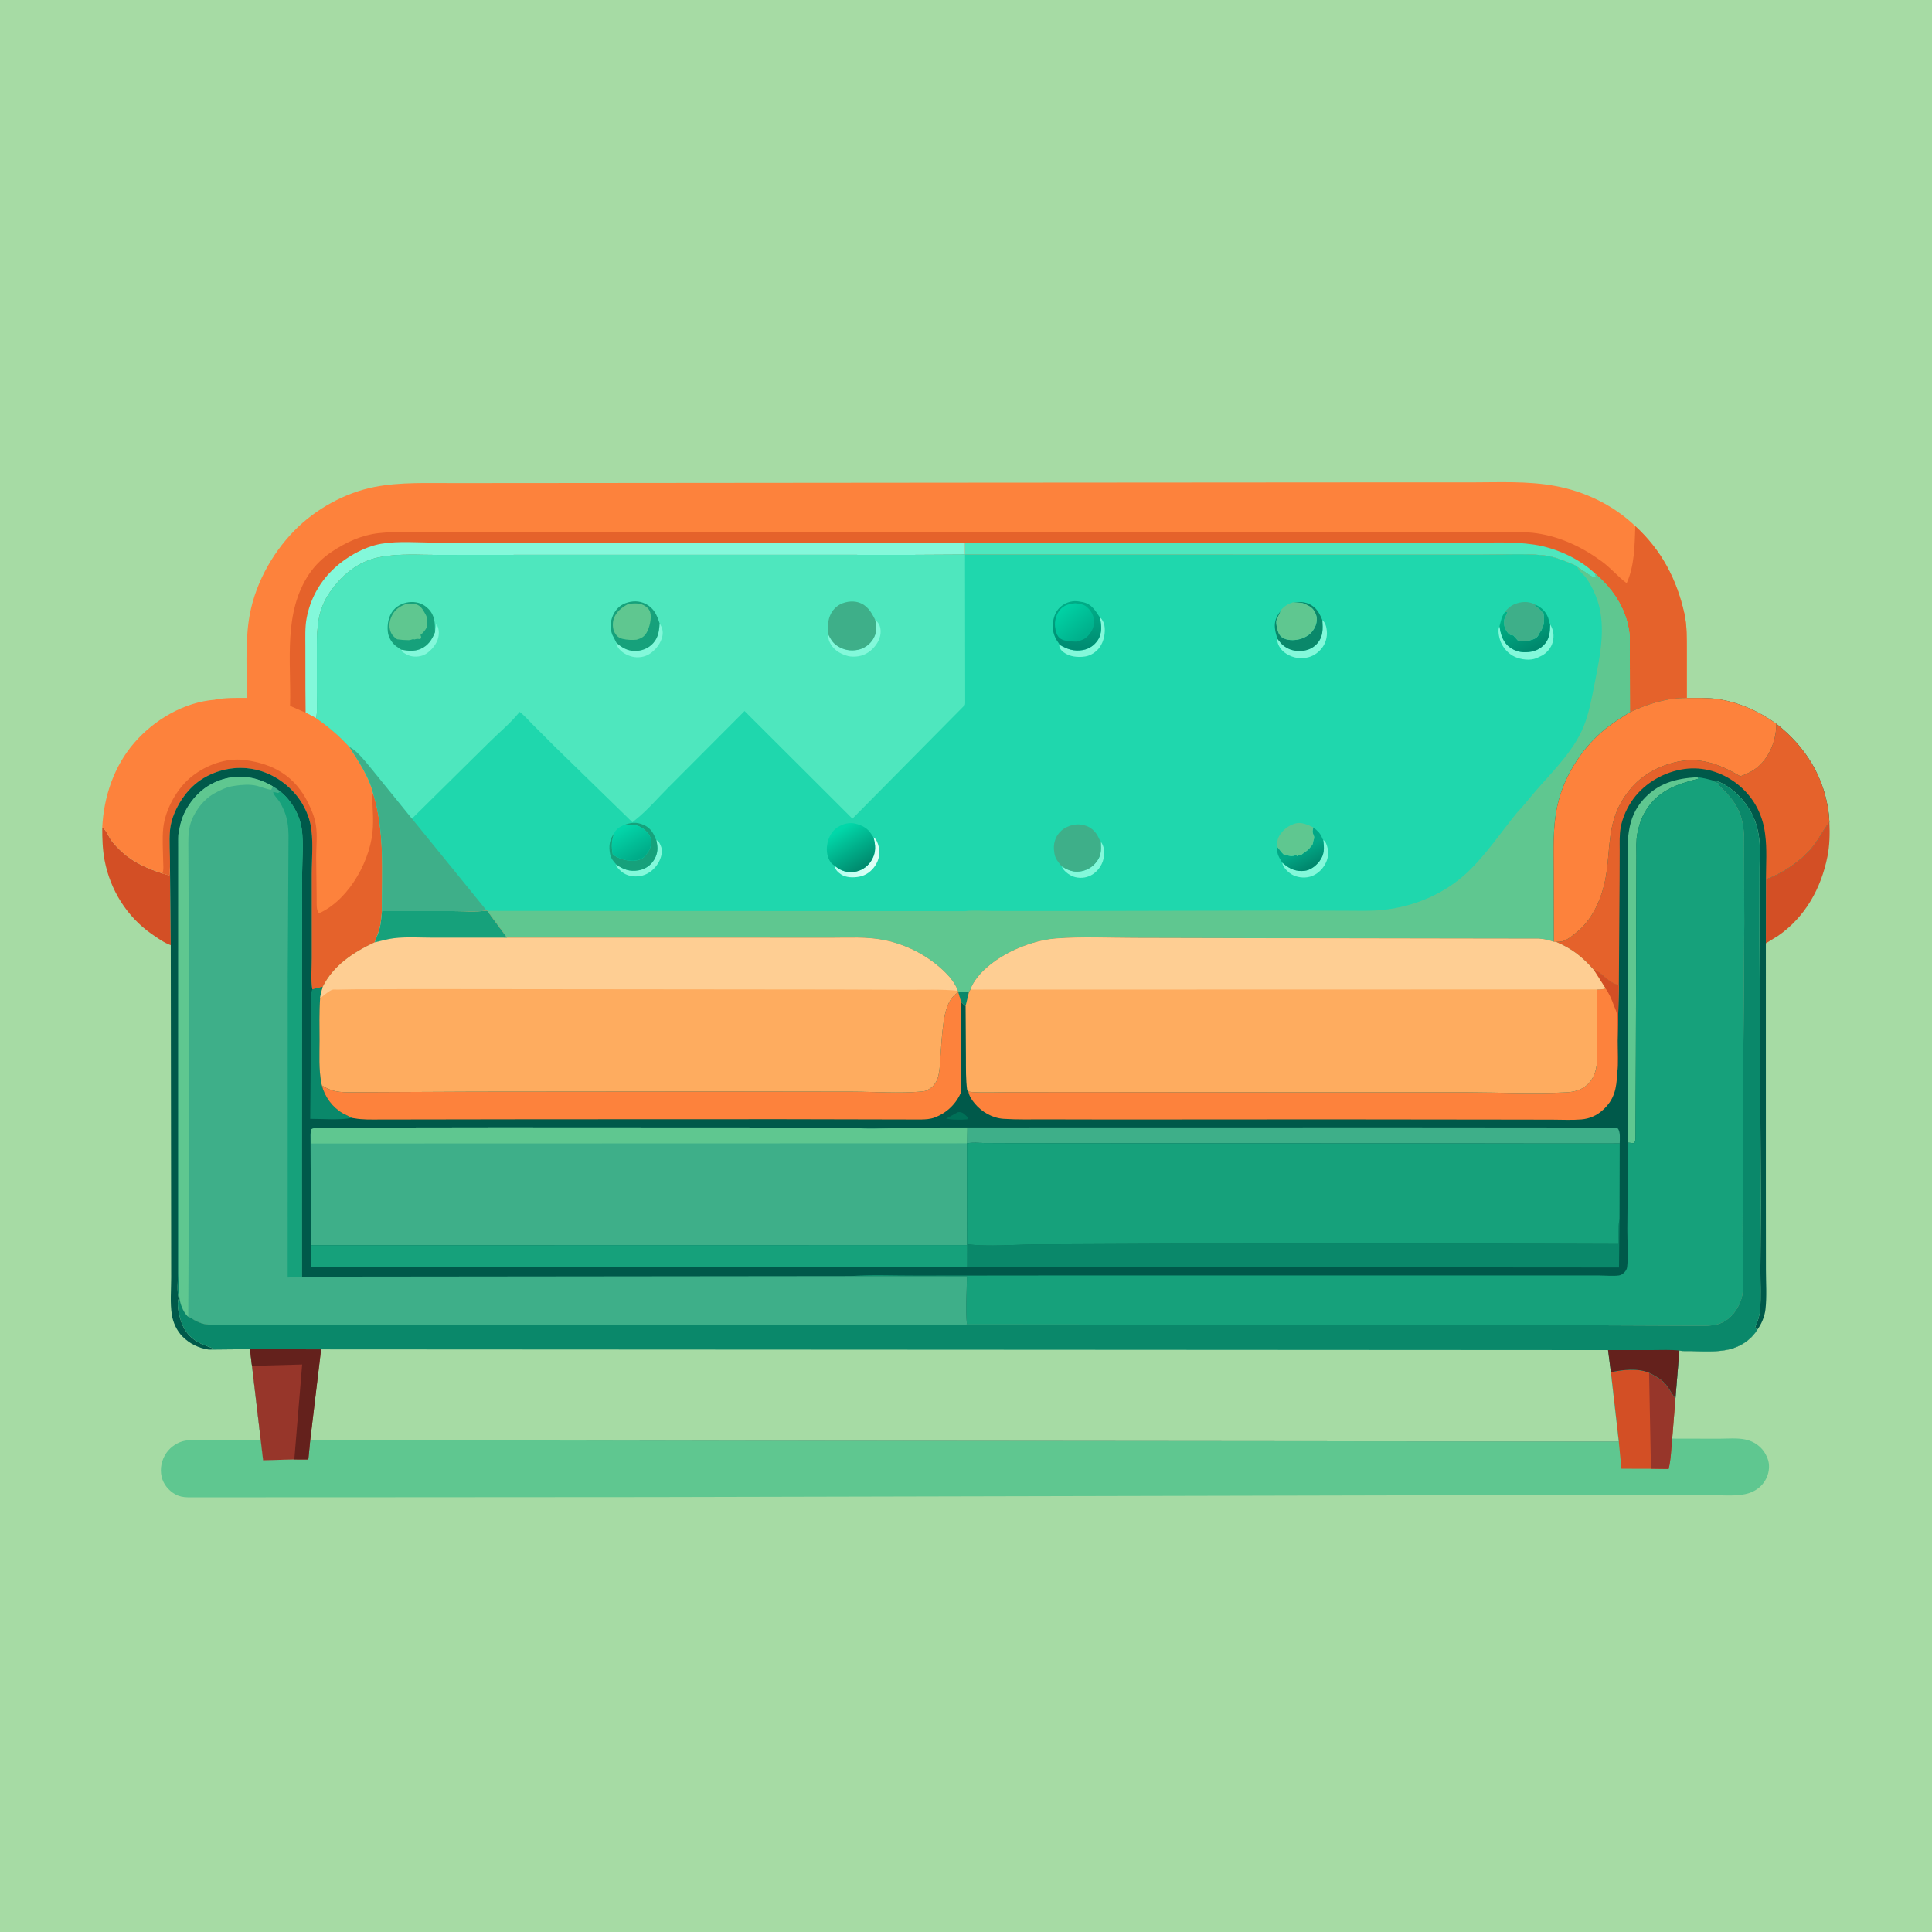 <svg version="1.1" xmlns="http://www.w3.org/2000/svg" style="display: block;" viewBox="0 0 2048 2048" width="1024" height="1024">
<defs>
	<linearGradient id="Gradient1" gradientUnits="userSpaceOnUse" x1="897.944" y1="908.882" x2="926.362" y2="917.599">
		<stop class="stop0" offset="0" stop-opacity="1" stop-color="rgb(184,254,239)"/>
		<stop class="stop1" offset="1" stop-opacity="1" stop-color="rgb(223,255,246)"/>
	</linearGradient>
	<linearGradient id="Gradient2" gradientUnits="userSpaceOnUse" x1="1626.56" y1="687.269" x2="1607.54" y2="650.057">
		<stop class="stop0" offset="0" stop-opacity="1" stop-color="rgb(0,136,109)"/>
		<stop class="stop1" offset="1" stop-opacity="1" stop-color="rgb(0,176,133)"/>
	</linearGradient>
	<linearGradient id="Gradient3" gradientUnits="userSpaceOnUse" x1="1390.26" y1="917.859" x2="1381.02" y2="899.592">
		<stop class="stop0" offset="0" stop-opacity="1" stop-color="rgb(0,135,109)"/>
		<stop class="stop1" offset="1" stop-opacity="1" stop-color="rgb(2,168,134)"/>
	</linearGradient>
	<linearGradient id="Gradient4" gradientUnits="userSpaceOnUse" x1="677.145" y1="908.914" x2="659.115" y2="878.525">
		<stop class="stop0" offset="0" stop-opacity="1" stop-color="rgb(0,171,136)"/>
		<stop class="stop1" offset="1" stop-opacity="1" stop-color="rgb(3,213,169)"/>
	</linearGradient>
	<linearGradient id="Gradient5" gradientUnits="userSpaceOnUse" x1="914.108" y1="918.305" x2="890.06" y2="879.963">
		<stop class="stop0" offset="0" stop-opacity="1" stop-color="rgb(0,140,111)"/>
		<stop class="stop1" offset="1" stop-opacity="1" stop-color="rgb(1,215,169)"/>
	</linearGradient>
	<linearGradient id="Gradient6" gradientUnits="userSpaceOnUse" x1="1142.89" y1="687.315" x2="1144.89" y2="643.492">
		<stop class="stop0" offset="0" stop-opacity="1" stop-color="rgb(0,139,113)"/>
		<stop class="stop1" offset="1" stop-opacity="1" stop-color="rgb(0,171,134)"/>
	</linearGradient>
	<linearGradient id="Gradient7" gradientUnits="userSpaceOnUse" x1="1149.75" y1="672.975" x2="1125.88" y2="645.737">
		<stop class="stop0" offset="0" stop-opacity="1" stop-color="rgb(0,176,140)"/>
		<stop class="stop1" offset="1" stop-opacity="1" stop-color="rgb(0,209,164)"/>
	</linearGradient>
</defs>
<path transform="translate(0,0)" fill="rgb(166,219,164)" d="M -0 -0 L 2048 0 L 2048 2048 L -0 2048 L -0 -0 z"/>
<path transform="translate(0,0)" fill="rgb(211,79,37)" d="M 1871.98 932.166 C 1890.86 925.308 1911.84 911.014 1923.85 894.578 C 1929.08 887.425 1933.15 879.206 1938.67 872.369 L 1939.24 871.68 C 1939.79 883.708 1939.56 896.186 1937.18 908 C 1930.38 941.778 1913.68 972.058 1884.82 992.043 L 1871.89 999.94 L 1871.98 932.166 z"/>
<path transform="translate(0,0)" fill="rgb(211,79,37)" d="M 108.392 877.162 C 112.043 878.826 115.923 888.406 118.732 891.912 C 121.978 895.963 125.814 899.93 129.668 903.411 C 142.086 914.629 156.483 920.676 172.106 925.897 L 179.5 927.965 L 180.181 918.513 L 181.011 1001.89 C 174.176 999.582 166.673 994.197 160.757 990.078 C 134.495 971.797 116.79 943.245 110.875 912 C 108.691 900.468 108.346 888.878 108.392 877.162 z"/>
<path transform="translate(0,0)" fill="rgb(95,199,144)" d="M 1707.6 1454.57 C 1720.1 1451.95 1736.01 1450.08 1748.1 1455.15 C 1754.84 1458.65 1761.11 1461.76 1766.03 1467.76 C 1769.77 1472.31 1772.26 1477.78 1776.03 1482.26 L 1772.6 1524.99 L 1822.32 1525.09 C 1831.24 1525.07 1841.5 1524.1 1850.22 1525.95 C 1854.78 1526.92 1859.48 1528.91 1863.17 1531.76 C 1867.66 1535.23 1870.85 1539.28 1873.03 1544.5 L 1873.64 1545.89 C 1876.26 1552.33 1875.53 1560 1872.77 1566.23 C 1869.23 1574.23 1862.61 1579.85 1854.38 1582.64 C 1842.44 1586.69 1826.34 1584.88 1813.74 1584.88 L 1758.12 1584.84 L 1591.96 1584.9 L 691.277 1586.97 L 364.224 1587.18 L 199.057 1587.22 C 194.265 1587.11 190.003 1586.34 185.77 1584 C 178.781 1580.14 173.121 1573.26 171.326 1565.39 C 169.299 1556.52 171.356 1547.35 176.51 1539.96 C 180.892 1533.69 188.396 1528.64 195.967 1527.25 C 203.701 1525.83 212.931 1526.78 220.871 1526.76 L 276.362 1526.44 L 278.915 1547.94 L 311.989 1547.05 L 326.818 1547.1 L 328.829 1526.76 L 1715.98 1528.11 L 1707.6 1454.57 z"/>
<path transform="translate(0,0)" fill="rgb(211,79,37)" d="M 1707.6 1454.57 C 1720.1 1451.95 1736.01 1450.08 1748.1 1455.15 C 1754.84 1458.65 1761.11 1461.76 1766.03 1467.76 C 1769.77 1472.31 1772.26 1477.78 1776.03 1482.26 L 1772.6 1524.99 C 1771.54 1535.4 1771.35 1547.03 1768.79 1557.18 L 1750.08 1556.95 L 1718.8 1556.94 L 1715.98 1528.11 L 1707.6 1454.57 z"/>
<path transform="translate(0,0)" fill="rgb(151,54,42)" d="M 1748.1 1455.15 C 1754.84 1458.65 1761.11 1461.76 1766.03 1467.76 C 1769.77 1472.31 1772.26 1477.78 1776.03 1482.26 L 1772.6 1524.99 C 1771.54 1535.4 1771.35 1547.03 1768.79 1557.18 L 1750.08 1556.95 L 1748.1 1455.15 z"/>
<path transform="translate(0,0)" fill="rgb(253,130,60)" d="M 1022.23 511.649 L 1447.12 511.353 L 1558.68 511.366 C 1588.45 511.361 1619.13 509.71 1648.51 515.133 C 1680.15 520.972 1710.23 535.417 1733.52 557.729 C 1761.3 583.402 1777.32 613.785 1785.52 650.424 C 1788.42 663.345 1788.02 676.964 1788.07 690.133 L 1788.09 739.839 C 1766.27 739.783 1747.55 745.952 1727.82 754.907 L 1727.63 675.559 C 1725.83 648.386 1711.38 625.782 1691.26 608.337 C 1691.26 609.65 1691.27 610.274 1691.96 611.446 L 1692.51 612.25 C 1690.22 612.553 1688.99 612.287 1687.07 610.966 L 1672.42 601.287 C 1669.85 598.908 1667.15 598.12 1664 596.822 C 1654.6 592.958 1645.29 589.466 1635.09 588.508 C 1614.32 586.559 1592.44 588.095 1571.5 587.941 L 1412.57 587.979 L 1127.07 587.874 L 1022.95 587.867 L 964.127 588.191 L 864.054 588.13 L 563.83 588.14 L 464.696 588.232 C 444.931 588.286 422.574 586.603 403.23 590.5 L 401.417 590.847 C 379.31 595.243 361.617 610.201 349.22 628.5 C 336.809 646.82 335.99 664.956 335.926 686.315 L 335.913 733.566 C 335.922 742.682 336.629 752.289 335.307 761.29 C 348.173 770.22 359.404 779.739 370.004 791.319 C 379.628 806.34 391.316 823.407 395.548 840.917 C 407.886 881.111 404.888 924.257 404.869 965.852 C 404.285 972.383 403.848 979.109 402.048 985.443 C 400.745 990.027 398.644 994.333 397.268 998.902 C 374.808 1009.49 353.568 1023.18 342.191 1046.09 L 331.077 1048.83 C 329.264 1038.7 330.545 1025.86 330.486 1015.46 L 330.47 926.487 C 330.504 909.706 332.571 889.648 329.023 873.25 C 326.432 861.276 320.01 849.268 311.838 840.214 C 297.856 824.721 278.88 814.962 257.878 814.072 C 238.575 813.253 218.17 820.317 204.1 833.675 C 192.211 844.962 181.938 863.029 180.274 879.524 C 178.996 892.21 180.453 905.693 180.181 918.513 L 179.5 927.965 L 172.106 925.897 C 156.483 920.676 142.086 914.629 129.668 903.411 C 125.814 899.93 121.978 895.963 118.732 891.912 C 115.923 888.406 112.043 878.826 108.392 877.162 C 109.979 844.565 120.774 812.245 142.402 787.326 C 163.646 762.848 195.328 744.157 228.099 741.719 L 228.22 741.518 C 239.364 739.5 250.562 739.788 261.834 739.778 C 261.66 713.089 259.924 684.582 263.641 658.158 C 268.676 622.359 287.2 587.736 312.372 562.133 C 334.537 539.589 365.756 522.312 396.816 516.22 C 424.471 510.795 453.952 512.234 482.057 512.111 L 602.56 512.02 L 1022.23 511.649 z"/>
<path transform="translate(0,0)" fill="rgb(229,98,43)" d="M 172.106 925.897 C 173.793 922.368 172.992 916.69 172.953 912.759 C 172.837 901.042 171.816 889.31 173.061 877.623 C 175.16 857.925 187.897 835.036 203.559 822.87 C 218.947 810.917 239.521 803.175 259.151 805.639 C 289.66 809.469 312.702 822.804 326.5 850.822 C 330.169 858.273 333.497 866.124 334.817 874.375 C 336.578 885.389 335.242 896.615 335.162 907.706 L 335.67 952.537 C 335.759 956.971 334.961 964.54 338 967.894 C 339.051 967.615 339.399 967.566 340.5 967.022 C 371.209 951.856 393.939 910.122 395.311 876.475 C 395.62 868.901 395.337 861.07 394.913 853.5 C 394.711 849.894 393.717 846.231 394.878 842.708 L 395.548 840.917 C 407.886 881.111 404.888 924.257 404.869 965.852 C 404.285 972.383 403.848 979.109 402.048 985.443 C 400.745 990.027 398.644 994.333 397.268 998.902 C 374.808 1009.49 353.568 1023.18 342.191 1046.09 L 331.077 1048.83 C 329.264 1038.7 330.545 1025.86 330.486 1015.46 L 330.47 926.487 C 330.504 909.706 332.571 889.648 329.023 873.25 C 326.432 861.276 320.01 849.268 311.838 840.214 C 297.856 824.721 278.88 814.962 257.878 814.072 C 238.575 813.253 218.17 820.317 204.1 833.675 C 192.211 844.962 181.938 863.029 180.274 879.524 C 178.996 892.21 180.453 905.693 180.181 918.513 L 179.5 927.965 L 172.106 925.897 z"/>
<path transform="translate(0,0)" fill="rgb(229,98,43)" d="M 1733.52 557.729 C 1761.3 583.402 1777.32 613.785 1785.52 650.424 C 1788.42 663.345 1788.02 676.964 1788.07 690.133 L 1788.09 739.839 C 1766.27 739.783 1747.55 745.952 1727.82 754.907 L 1727.63 675.559 C 1725.83 648.386 1711.38 625.782 1691.26 608.337 C 1691.26 609.65 1691.27 610.274 1691.96 611.446 L 1692.51 612.25 C 1690.22 612.553 1688.99 612.287 1687.07 610.966 L 1672.42 601.287 C 1669.85 598.908 1667.15 598.12 1664 596.822 C 1654.6 592.958 1645.29 589.466 1635.09 588.508 C 1614.32 586.559 1592.44 588.095 1571.5 587.941 L 1412.57 587.979 L 1127.07 587.874 L 1022.95 587.867 L 964.127 588.191 L 864.054 588.13 L 563.83 588.14 L 464.696 588.232 C 444.931 588.286 422.574 586.603 403.23 590.5 L 401.417 590.847 C 379.31 595.243 361.617 610.201 349.22 628.5 C 336.809 646.82 335.99 664.956 335.926 686.315 L 335.913 733.566 C 335.922 742.682 336.629 752.289 335.307 761.29 L 323.973 755.322 L 320.112 753.771 L 307.473 748.26 C 308.811 700.796 299.893 649.562 328.011 608 C 334.233 598.803 343.011 590.577 352.285 584.469 C 367.179 574.66 383.471 567.129 401.419 565.145 C 424.907 562.549 449.651 564.083 473.287 564.13 L 600.895 564.298 L 1022.3 564.062 L 1022.87 564.182 C 1036.04 563.349 1049.78 564.042 1063 564.044 L 1141.36 564.097 L 1379.64 564.069 L 1545.45 564.009 L 1594.84 564.043 C 1606.12 564.079 1617.75 563.669 1628.92 565.305 C 1654.5 569.049 1677.29 580.004 1698 595.146 C 1707.47 602.067 1714.98 611.141 1724.33 618.254 C 1732.78 599.487 1732.73 578.025 1733.52 557.729 z"/>
<path transform="translate(0,0)" fill="rgb(78,231,190)" d="M 1022.88 575.352 L 1417.47 575.631 L 1553.47 575.324 C 1577.04 575.381 1602.86 573.744 1626.16 577.297 C 1649.3 580.827 1674.3 592.034 1691.26 608.337 C 1691.26 609.65 1691.27 610.274 1691.96 611.446 L 1692.51 612.25 C 1690.22 612.553 1688.99 612.287 1687.07 610.966 L 1672.42 601.287 C 1669.85 598.908 1667.15 598.12 1664 596.822 C 1654.6 592.958 1645.29 589.466 1635.09 588.508 C 1614.32 586.559 1592.44 588.095 1571.5 587.941 L 1412.57 587.979 L 1127.07 587.874 L 1022.95 587.867 L 1022.88 575.352 z"/>
<path transform="translate(0,0)" fill="rgb(131,248,218)" d="M 1022.29 575.185 L 1022.88 575.352 L 1022.95 587.867 L 964.127 588.191 L 864.054 588.13 L 563.83 588.14 L 464.696 588.232 C 444.931 588.286 422.574 586.603 403.23 590.5 L 401.417 590.847 C 379.31 595.243 361.617 610.201 349.22 628.5 C 336.809 646.82 335.99 664.956 335.926 686.315 L 335.913 733.566 C 335.922 742.682 336.629 752.289 335.307 761.29 L 323.973 755.322 L 323.757 729.905 L 323.71 685.208 C 323.722 675.522 323.221 665.223 324.968 655.682 C 328.54 636.178 337.808 618.712 351.853 604.751 C 365.192 591.492 385.46 579.616 404.158 576.403 C 422.388 573.271 443.922 575.203 462.451 575.173 L 582.206 575.119 L 1022.29 575.185 z"/>
<path transform="translate(0,0)" fill="rgb(31,215,173)" d="M 1022.95 587.867 L 1127.07 587.874 L 1412.57 587.979 L 1571.5 587.941 C 1592.44 588.095 1614.32 586.559 1635.09 588.508 C 1645.29 589.466 1654.6 592.958 1664 596.822 C 1667.15 598.12 1669.85 598.908 1672.42 601.287 L 1687.07 610.966 C 1688.99 612.287 1690.22 612.553 1692.51 612.25 L 1691.96 611.446 C 1691.27 610.274 1691.26 609.65 1691.26 608.337 C 1711.38 625.782 1725.83 648.386 1727.63 675.559 L 1727.82 754.907 C 1717.73 761.415 1707.5 767.626 1698.39 775.504 C 1675.3 795.466 1657.3 824.438 1650.81 854.394 C 1645.82 877.446 1646.96 900.752 1646.97 924.185 L 1647.15 998.383 C 1642 996.655 1636.77 995.286 1631.32 995.02 L 1535.42 994.881 L 1356.87 994.572 L 1202.4 994.197 C 1175.09 994.166 1146.84 992.772 1119.63 994.814 C 1103.29 996.04 1086.51 1001.42 1071.84 1008.62 C 1056.05 1016.36 1034.84 1031.64 1028.74 1048.99 L 1027.24 1051.12 L 1024.25 1051.25 L 1015.97 1051.08 L 1015.3 1050.22 C 1012.73 1043.13 1007.7 1036.58 1002.4 1031.28 C 984.62 1013.52 961.589 1001.41 936.923 996.486 C 918.906 992.893 899.757 994.085 881.447 994.073 L 809.836 994.04 L 537.473 993.99 L 516.549 965.583 L 515.915 965.319 C 504.205 966.936 490.792 965.792 478.88 965.815 L 404.869 965.852 C 404.888 924.257 407.886 881.111 395.548 840.917 C 391.316 823.407 379.628 806.34 370.004 791.319 C 359.404 779.739 348.173 770.22 335.307 761.29 C 336.629 752.289 335.922 742.682 335.913 733.566 L 335.926 686.315 C 335.99 664.956 336.809 646.82 349.22 628.5 C 361.617 610.201 379.31 595.243 401.417 590.847 L 403.23 590.5 C 422.574 586.603 444.931 588.286 464.696 588.232 L 563.83 588.14 L 864.054 588.13 L 964.127 588.191 L 1022.95 587.867 z"/>
<path transform="translate(0,0)" fill="rgb(131,248,218)" d="M 1166.93 892.24 C 1170.28 896.774 1170.93 902.272 1170.23 907.814 C 1169.27 915.404 1165.03 922.179 1158.76 926.514 C 1153.26 930.319 1146.32 931.387 1139.82 929.816 C 1134.8 928.602 1128.79 924.485 1126.22 919.925 L 1125.44 918.325 C 1130.53 921.518 1135.82 924.116 1142 923.983 C 1149.09 923.83 1156.02 920.715 1160.77 915.456 C 1167.67 907.811 1167.27 901.883 1166.93 892.24 z"/>
<path transform="translate(0,0)" fill="rgb(131,248,218)" d="M 695.67 890.327 C 698.666 891.984 699.851 894.744 700.977 898 C 702.74 903.092 700.56 910.063 697.979 914.5 C 694.278 920.864 688.129 926.28 680.921 928.144 C 674.275 929.863 666.639 929.218 660.821 925.431 C 657.964 923.572 655.732 921.075 653.486 918.545 L 653.218 916.42 C 660.949 921.731 667.531 924.239 677.062 922.561 C 683.786 921.378 689.559 917.567 693.18 911.739 C 697.622 904.589 697.589 898.294 695.67 890.327 z"/>
<path transform="translate(0,0)" fill="url(#Gradient1)" d="M 925.89 887.434 C 929.114 889.476 930.659 894.106 931.506 897.686 C 933.189 904.795 931.664 911.631 927.719 917.665 C 923.867 923.557 917.889 928.016 910.91 929.312 C 904.715 930.463 896.901 930.502 891.468 926.834 C 887.996 924.49 885.269 921.547 884.371 917.509 L 888.294 920.308 C 894.187 924.255 901.081 925.481 908 923.759 C 914.992 922.019 920.829 917.518 924.29 911.227 C 928.726 903.164 928.242 896.048 925.89 887.434 z"/>
<path transform="translate(0,0)" fill="rgb(131,248,218)" d="M 1165.96 654.517 C 1168.34 656.069 1170.15 659.969 1170.68 662.7 C 1172.15 670.31 1170.24 679.728 1165.77 686.032 C 1162.31 690.913 1156.44 694.965 1150.42 695.869 C 1142.57 697.049 1133.95 696.261 1127.44 691.423 C 1124.83 689.485 1123.18 687.389 1122.83 684.214 L 1123.22 683.498 C 1131.3 688.156 1138.5 690.78 1148 689.037 C 1154.59 687.828 1159.99 684.119 1163.7 678.552 C 1168.56 671.237 1167.66 662.694 1165.96 654.517 z"/>
<path transform="translate(0,0)" fill="rgb(131,248,218)" d="M 1402.63 890.246 C 1405.59 892.253 1406.67 896.127 1407.43 899.59 C 1408.85 906.051 1407.08 912.675 1403.47 918.128 C 1399.44 924.231 1393.31 928.778 1386 929.913 C 1379.37 930.944 1371.72 929.317 1366.5 924.98 C 1363.6 922.564 1359.56 918.373 1359.31 914.427 L 1360.86 915.787 C 1367.22 921.187 1374.36 924.138 1382.78 923.133 C 1389.12 922.377 1394.8 918.02 1398.58 913.064 C 1404.16 905.755 1403.84 898.796 1402.63 890.246 z"/>
<path transform="translate(0,0)" fill="rgb(131,248,218)" d="M 1401.69 657.275 C 1405 660.01 1406.08 664.49 1406.49 668.738 C 1407.15 675.463 1405.08 682.447 1400.75 687.646 C 1396.66 692.554 1391.3 695.996 1385 697.11 L 1383.63 697.362 C 1375.97 698.644 1367.84 696.333 1361.65 691.671 C 1358.09 688.989 1354.84 684.473 1354.14 679.98 C 1353.9 678.447 1353.97 678.418 1354.09 677.103 L 1357.97 681.999 C 1363.39 687.593 1370.31 690.233 1378.05 690.061 C 1384.84 689.911 1391.27 687.639 1395.93 682.5 C 1402.77 674.953 1402.37 666.684 1401.69 657.275 z"/>
<path transform="translate(0,0)" fill="rgb(131,248,218)" d="M 1643.22 661.792 C 1646.83 668.088 1647.71 673.773 1645.88 680.834 C 1644.44 686.434 1639.89 691.871 1634.93 694.733 L 1630 697.091 L 1628.7 697.673 C 1621.83 700.515 1612.41 699.233 1605.84 696.273 C 1598.6 693.013 1592.58 686.057 1590.14 678.5 C 1588.87 674.571 1587.44 667.548 1589.5 663.839 C 1590.54 670.83 1592.33 678.014 1597.26 683.338 C 1601.52 687.946 1608.22 691.044 1614.5 691.32 C 1622.67 691.681 1629.94 690.078 1635.98 684.253 C 1642.66 677.816 1643 670.425 1643.22 661.792 z"/>
<path transform="translate(0,0)" fill="rgb(22,161,123)" d="M 660.705 874.854 C 668.659 871.767 674.698 871.04 682.699 874.623 C 688.012 877.002 691.257 880.864 693.696 886.053 C 694.091 886.894 695.023 889.778 695.67 890.327 C 697.589 898.294 697.622 904.589 693.18 911.739 C 689.559 917.567 683.786 921.378 677.062 922.561 C 667.531 924.239 660.949 921.731 653.218 916.42 L 653.202 916.253 C 650.08 913.007 647.54 909.776 646.7 905.235 C 645.086 896.51 646.152 890.043 651.301 882.886 C 648.191 891.183 647.995 897.096 649.564 905.707 C 655.548 910.254 664.175 912.762 671.657 912.41 C 675.746 912.218 680.809 910.923 683.521 907.674 L 684.298 906.69 C 687.447 902.812 689.55 899.967 690.059 894.891 C 690.548 890.012 689.56 886.446 686.376 882.705 C 682.158 877.752 676.693 874.589 670.11 874.393 L 660.705 874.854 z"/>
<path transform="translate(0,0)" fill="rgb(10,136,106)" d="M 1370.71 638.4 C 1379.24 637.812 1385.89 637.695 1392.91 643.5 C 1397.25 647.098 1399.59 652.18 1401.69 657.275 C 1402.37 666.684 1402.77 674.953 1395.93 682.5 C 1391.27 687.639 1384.84 689.911 1378.05 690.061 C 1370.31 690.233 1363.39 687.593 1357.97 681.999 L 1354.09 677.103 L 1354.18 676.929 C 1352.85 673.365 1351.9 669.767 1351.48 665.975 C 1350.68 658.625 1352.97 653.531 1357.34 647.896 C 1356.43 651.16 1353.15 655.745 1352.9 658.784 C 1352.69 661.413 1353.68 666.142 1354.47 668.665 C 1355.65 672.382 1357.36 675.038 1360.97 676.756 C 1366.38 679.332 1374.42 678.829 1379.94 676.84 C 1386.41 674.513 1391.03 670.84 1393.99 664.552 C 1395.82 660.665 1396.61 655.61 1394.98 651.5 C 1392.77 645.919 1390.57 643.713 1385.25 641.187 L 1384.21 640.707 C 1382.64 639.958 1381.23 639.315 1379.5 638.991 L 1370.71 638.4 z"/>
<path transform="translate(0,0)" fill="url(#Gradient2)" d="M 1595.33 648.68 L 1597.81 648.758 C 1596.96 652.025 1594.86 654.562 1594.33 658.076 C 1593.68 662.363 1595.67 667.735 1598.5 670.962 C 1600.34 673.063 1601.38 673.447 1604.09 673.513 L 1609.49 679.5 C 1613.12 679.505 1617.57 680.063 1621.01 679.005 C 1625.15 677.729 1628.88 677.107 1631.01 673.005 C 1631.76 671.538 1632.32 670.238 1633.32 668.909 L 1634.01 668.005 L 1635.51 664 C 1637.42 660.553 1636.49 654.607 1636.49 650.537 C 1634.07 647.942 1631.51 644.729 1628.4 642.961 L 1626.93 642.176 L 1627.87 641.052 C 1634.24 643.941 1638.6 648.193 1641.11 654.843 L 1642.92 661.508 L 1643.22 661.792 C 1643 670.425 1642.66 677.816 1635.98 684.253 C 1629.94 690.078 1622.67 691.681 1614.5 691.32 C 1608.22 691.044 1601.52 687.946 1597.26 683.338 C 1592.33 678.014 1590.54 670.83 1589.5 663.839 L 1590.9 658.5 C 1591.88 654.514 1592.95 652.079 1595.33 648.68 z"/>
<path transform="translate(0,0)" fill="url(#Gradient3)" d="M 1392.13 877.025 C 1396.57 880.64 1399.46 882.977 1401.58 888.392 C 1402.06 889.616 1401.8 889.098 1402.63 890.246 C 1403.84 898.796 1404.16 905.755 1398.58 913.064 C 1394.8 918.02 1389.12 922.377 1382.78 923.133 C 1374.36 924.138 1367.22 921.187 1360.86 915.787 L 1359.31 914.427 L 1356.57 910.063 L 1355.67 908.241 C 1353.75 904.513 1353.73 901.55 1353.59 897.382 C 1356.29 900.383 1357.96 903.309 1361.07 906.154 L 1364 906.51 C 1366.43 907.159 1368.25 907.838 1370.87 907.311 L 1372.01 907.005 L 1373.16 906.726 L 1374 906.51 L 1375 907.5 C 1376.89 906.254 1376.88 906.51 1379 906.51 C 1382.21 903.732 1385.81 902.149 1388.47 898.814 L 1389.5 897.51 C 1390.74 896.031 1391.49 895.513 1391.85 893.533 C 1392.34 890.883 1391.69 893.114 1392.53 890.443 C 1394.02 885.731 1392.1 886.259 1391.51 882 C 1391.33 880.708 1391.96 878.393 1392.13 877.025 z"/>
<path transform="translate(0,0)" fill="rgb(95,199,144)" d="M 1353.59 897.382 C 1353.98 891.699 1354.09 888.166 1357.81 883.461 L 1359.01 882.005 C 1362.59 877.555 1367.97 874.335 1373.5 872.816 C 1379.59 871.142 1386.81 874.483 1392.13 877.025 C 1391.96 878.393 1391.33 880.708 1391.51 882 C 1392.1 886.259 1394.02 885.731 1392.53 890.443 C 1391.69 893.114 1392.34 890.883 1391.85 893.533 C 1391.49 895.513 1390.74 896.031 1389.5 897.51 L 1388.47 898.814 C 1385.81 902.149 1382.21 903.732 1379 906.51 C 1376.88 906.51 1376.89 906.254 1375 907.5 L 1374 906.51 L 1373.16 906.726 L 1372.01 907.005 L 1370.87 907.311 C 1368.25 907.838 1366.43 907.159 1364 906.51 L 1361.07 906.154 C 1357.96 903.309 1356.29 900.383 1353.59 897.382 z"/>
<path transform="translate(0,0)" fill="url(#Gradient4)" d="M 660.705 874.854 L 670.11 874.393 C 676.693 874.589 682.158 877.752 686.376 882.705 C 689.56 886.446 690.548 890.012 690.059 894.891 C 689.55 899.967 687.447 902.812 684.298 906.69 L 683.521 907.674 C 680.809 910.923 675.746 912.218 671.657 912.41 C 664.175 912.762 655.548 910.254 649.564 905.707 C 647.995 897.096 648.191 891.183 651.301 882.886 C 652.82 879.118 657.151 876.398 660.705 874.854 z"/>
<path transform="translate(0,0)" fill="rgb(95,199,144)" d="M 1357.34 647.896 L 1357.45 647.063 C 1361.35 642.554 1365.07 640.258 1370.71 638.4 L 1379.5 638.991 C 1381.23 639.315 1382.64 639.958 1384.21 640.707 L 1385.25 641.187 C 1390.57 643.713 1392.77 645.919 1394.98 651.5 C 1396.61 655.61 1395.82 660.665 1393.99 664.552 C 1391.03 670.84 1386.41 674.513 1379.94 676.84 C 1374.42 678.829 1366.38 679.332 1360.97 676.756 C 1357.36 675.038 1355.65 672.382 1354.47 668.665 C 1353.68 666.142 1352.69 661.413 1352.9 658.784 C 1353.15 655.745 1356.43 651.16 1357.34 647.896 z"/>
<path transform="translate(0,0)" fill="rgb(62,175,137)" d="M 1595.33 648.68 C 1598.69 644.037 1602.89 641.077 1608.4 639.401 C 1615.07 637.371 1621.72 637.667 1627.87 641.052 L 1626.93 642.176 L 1628.4 642.961 C 1631.51 644.729 1634.07 647.942 1636.49 650.537 C 1636.49 654.607 1637.42 660.553 1635.51 664 L 1634.01 668.005 L 1633.32 668.909 C 1632.32 670.238 1631.76 671.538 1631.01 673.005 C 1628.88 677.107 1625.15 677.729 1621.01 679.005 C 1617.57 680.063 1613.12 679.505 1609.49 679.5 L 1604.09 673.513 C 1601.38 673.447 1600.34 673.063 1598.5 670.962 C 1595.67 667.735 1593.68 662.363 1594.33 658.076 C 1594.86 654.562 1596.96 652.025 1597.81 648.758 L 1595.33 648.68 z"/>
<path transform="translate(0,0)" fill="rgb(62,175,137)" d="M 1125.44 918.325 C 1122.07 914.359 1118.57 910.21 1117.76 904.889 L 1117.5 902.926 C 1116.86 898.675 1117 895.313 1118.26 891.125 C 1120.2 884.648 1125.06 879.306 1131.16 876.567 C 1138.01 873.494 1144.87 872.957 1152 875.656 C 1157.34 877.676 1162.04 882.365 1164.35 887.543 C 1164.93 888.851 1165.41 889.877 1166.19 891.12 L 1166.93 892.24 C 1167.27 901.883 1167.67 907.811 1160.77 915.456 C 1156.02 920.715 1149.09 923.83 1142 923.983 C 1135.82 924.116 1130.53 921.518 1125.44 918.325 z"/>
<path transform="translate(0,0)" fill="url(#Gradient5)" d="M 884.371 917.509 C 883.173 916.608 881.848 915.702 880.915 914.5 C 876.911 909.344 875.762 902.017 876.81 895.69 L 877.127 894.005 C 877.394 892.458 877.183 893.084 877.649 891.5 C 879.535 885.085 883.748 878.818 889.837 875.744 L 891.005 875.179 C 895.75 872.768 901.486 871.753 906.781 873.092 C 913.619 874.82 919.748 877.835 923.532 884.042 L 925.178 886.481 L 925.89 887.434 C 928.242 896.048 928.726 903.164 924.29 911.227 C 920.829 917.518 914.992 922.019 908 923.759 C 901.081 925.481 894.187 924.255 888.294 920.308 L 884.371 917.509 z"/>
<path transform="translate(0,0)" fill="url(#Gradient6)" d="M 1123.22 683.498 C 1122.41 681.893 1122.75 682.375 1121.88 681.2 C 1116.96 674.556 1115.17 667.375 1116.33 659.087 C 1117.31 652.044 1120.06 646.184 1125.85 641.887 C 1130.85 638.173 1137.51 636.48 1143.65 637.546 L 1145 637.797 L 1147.75 638.243 C 1157.21 640.164 1161.07 647.224 1165.96 654.517 C 1167.66 662.694 1168.56 671.237 1163.7 678.552 C 1159.99 684.119 1154.59 687.828 1148 689.037 C 1138.5 690.78 1131.3 688.156 1123.22 683.498 z"/>
<path transform="translate(0,0)" fill="url(#Gradient7)" d="M 1139.71 639.445 C 1143.35 639.927 1147.47 640.142 1150.59 642.267 C 1154.55 644.968 1158.07 649.664 1159.13 654.355 C 1160.39 659.928 1159.72 664.841 1156.65 669.656 C 1152.38 676.384 1148.66 678.325 1141.04 680.124 C 1136.14 679.979 1128.4 679.863 1124.22 677.047 C 1120.08 674.258 1119 668.993 1118.42 664.374 C 1117.69 658.562 1119.65 651.029 1123.49 646.5 C 1127.88 641.324 1133.27 640.119 1139.71 639.445 z"/>
<path transform="translate(0,0)" fill="rgb(62,175,137)" d="M 370.004 791.319 C 379.172 796.445 386.3 806.077 393.073 814.005 L 436.696 867.788 L 515.915 965.319 C 504.205 966.936 490.792 965.792 478.88 965.815 L 404.869 965.852 C 404.888 924.257 407.886 881.111 395.548 840.917 C 391.316 823.407 379.628 806.34 370.004 791.319 z"/>
<path transform="translate(0,0)" fill="rgb(95,199,144)" d="M 1672.42 601.287 L 1687.07 610.966 C 1688.99 612.287 1690.22 612.553 1692.51 612.25 L 1691.96 611.446 C 1691.27 610.274 1691.26 609.65 1691.26 608.337 C 1711.38 625.782 1725.83 648.386 1727.63 675.559 L 1727.82 754.907 C 1717.73 761.415 1707.5 767.626 1698.39 775.504 C 1675.3 795.466 1657.3 824.438 1650.81 854.394 C 1645.82 877.446 1646.96 900.752 1646.97 924.185 L 1647.15 998.383 C 1642 996.655 1636.77 995.286 1631.32 995.02 L 1535.42 994.881 L 1356.87 994.572 L 1202.4 994.197 C 1175.09 994.166 1146.84 992.772 1119.63 994.814 C 1103.29 996.04 1086.51 1001.42 1071.84 1008.62 C 1056.05 1016.36 1034.84 1031.64 1028.74 1048.99 L 1027.24 1051.12 L 1024.25 1051.25 L 1015.97 1051.08 L 1015.3 1050.22 C 1012.73 1043.13 1007.7 1036.58 1002.4 1031.28 C 984.62 1013.52 961.589 1001.41 936.923 996.486 C 918.906 992.893 899.757 994.085 881.447 994.073 L 809.836 994.04 L 537.473 993.99 L 516.549 965.583 L 1022.21 965.881 L 1022.81 965.892 C 1032.39 964.672 1043.38 965.685 1053.11 965.694 L 1119.89 965.755 L 1357 965.229 L 1424.74 965.395 C 1438.15 965.416 1452.19 965.979 1465.51 964.613 C 1499.25 961.152 1531.87 947.37 1556.5 923.768 C 1575.53 905.532 1591.32 881.952 1608.07 861.46 C 1615.29 854.038 1621.72 845.467 1628.55 837.635 C 1647.86 815.498 1671.04 793.175 1680.7 764.86 C 1685.29 751.394 1687.86 737.309 1690.59 723.383 C 1696.45 693.556 1703.43 660.914 1691.6 631.656 C 1688.88 624.93 1685.2 617.871 1680.88 612.005 C 1678.54 608.836 1674.11 605.886 1672.7 602.377 L 1672.42 601.287 z"/>
<path transform="translate(0,0)" fill="rgb(78,231,190)" d="M 335.307 761.29 C 336.629 752.289 335.922 742.682 335.913 733.566 L 335.926 686.315 C 335.99 664.956 336.809 646.82 349.22 628.5 C 361.617 610.201 379.31 595.243 401.417 590.847 L 403.23 590.5 C 422.574 586.603 444.931 588.286 464.696 588.232 L 563.83 588.14 L 864.054 588.13 L 964.127 588.191 L 1022.95 587.867 L 1023.14 745.35 L 1022.93 747.216 L 903.604 867.837 L 789.284 753.725 L 708.801 834.438 C 697.479 845.669 686.667 858.569 674.26 868.5 L 670.409 871.66 L 589.361 792.695 L 564.241 767.586 C 559.988 763.331 555.636 758.165 550.821 754.612 L 550.03 755.612 C 541.167 766.548 529.347 776.263 519.271 786.245 L 436.696 867.788 L 393.073 814.005 C 386.3 806.077 379.172 796.445 370.004 791.319 C 359.404 779.739 348.173 770.22 335.307 761.29 z"/>
<path transform="translate(0,0)" fill="rgb(131,248,218)" d="M 461.116 670.168 L 462.514 661.5 C 465.334 665.432 465.607 670.871 464.658 675.5 C 463.244 682.401 457.507 689.277 451.714 693.004 C 446.911 696.094 440.224 696.782 434.767 695.267 C 431.68 694.41 429.097 692.742 426.5 690.925 L 425.351 688.667 C 432.15 689.926 439.007 690.751 445.586 687.987 C 453.712 684.572 457.986 678.059 461.116 670.168 z"/>
<path transform="translate(0,0)" fill="rgb(131,248,218)" d="M 699.219 660.81 C 701.821 664.873 703.14 668.979 702.232 673.856 C 700.756 681.786 695.106 689.005 688.379 693.289 C 683.14 696.625 676.096 697.57 670.114 696.064 C 664.279 694.594 658.202 691.286 654.971 686 C 653.905 684.257 653.532 683.292 653.401 681.295 C 658.023 685.576 663.496 689.018 669.854 689.815 C 677.006 690.711 684.474 688.759 690 684.069 C 697.553 677.658 698.639 670.026 699.219 660.81 z"/>
<path transform="translate(0,0)" fill="rgb(131,248,218)" d="M 927.636 656.831 C 931.599 660.501 933.403 663.585 933.519 669.13 C 933.664 676.06 930.023 682.681 925.254 687.5 C 919.232 693.586 912.295 696.29 903.768 696.051 C 900.533 695.96 898.004 695.33 895 694.138 L 893.936 693.738 C 887.442 691.204 881.88 686.531 879.19 680 C 878.203 677.603 877.949 675.551 878.272 672.975 C 880.407 677.461 882.667 681.126 886.763 684.087 C 893.408 688.889 901.469 690.507 909.493 688.799 C 916.131 687.386 921.977 683.261 925.529 677.452 C 929.664 670.689 929.433 664.298 927.636 656.831 z"/>
<path transform="translate(0,0)" fill="rgb(22,161,123)" d="M 425.351 688.667 L 419.803 684.943 C 415.355 681.478 411.77 675.653 411.143 669.988 C 410.244 661.875 411.736 652.816 417.276 646.5 C 421.92 641.206 429.054 638.327 436 638.139 C 442.948 637.95 449.314 640.427 454.165 645.448 C 461.155 652.682 461.188 660.767 461.116 670.168 C 457.986 678.059 453.712 684.572 445.586 687.987 C 439.007 690.751 432.15 689.926 425.351 688.667 z"/>
<path transform="translate(0,0)" fill="rgb(95,199,144)" d="M 431.661 639.778 C 434.843 639.735 438.119 639.752 441.199 640.651 C 445.859 642.01 448.054 645.787 450.276 649.768 L 451.232 651.5 C 453.577 655.611 452.861 659.913 452.637 664.5 C 450.953 667.877 449.219 669.994 446.395 672.511 L 445.5 673.291 L 446.141 673.914 C 446.512 676.01 446.824 675.53 445.51 677.5 C 443.588 677.18 442.437 677.049 440.498 677.519 L 439.048 677.941 L 438.281 677.379 L 437.708 677.519 C 436.105 678.029 434.839 678.579 433.118 678.573 C 428.998 678.56 425.076 678.286 421 677.653 C 417.749 675.512 415.353 673.153 413.967 669.417 C 411.767 663.483 412.901 657.4 415.762 651.911 C 419.268 645.184 424.866 642.197 431.661 639.778 z"/>
<path transform="translate(0,0)" fill="rgb(62,175,137)" d="M 878.272 672.975 C 877.355 667.89 877.374 662.744 878.349 657.659 C 879.577 651.258 883.186 645.364 888.658 641.745 C 894.311 638.006 902.905 636.518 909.455 638.374 C 919.075 641.1 923.434 648.472 927.636 656.831 C 929.433 664.298 929.664 670.689 925.529 677.452 C 921.977 683.261 916.131 687.386 909.493 688.799 C 901.469 690.507 893.408 688.889 886.763 684.087 C 882.667 681.126 880.407 677.461 878.272 672.975 z"/>
<path transform="translate(0,0)" fill="rgb(22,161,123)" d="M 653.401 681.295 L 651.991 678.5 L 649.13 673 C 646.415 666.272 646.875 658.541 649.906 651.982 C 652.522 646.323 657.009 641.619 662.913 639.424 C 670.073 636.761 677.562 636.596 684.5 640.151 C 693.238 644.629 696.42 652.034 699.219 660.81 C 698.639 670.026 697.553 677.658 690 684.069 C 684.474 688.759 677.006 690.711 669.854 689.815 C 663.496 689.018 658.023 685.576 653.401 681.295 z"/>
<path transform="translate(0,0)" fill="rgb(95,199,144)" d="M 666.023 640.173 C 671.271 639.543 677.444 638.922 682.324 641.5 C 685.594 643.228 688.128 645.372 689.209 649 C 690.964 654.889 688.669 664.94 685.648 670.266 C 682.947 675.027 680.061 676.555 674.932 678.09 C 669.978 678.601 664.8 678.347 659.933 677.214 C 656.008 676.301 653.51 674.066 651.558 670.587 C 649.32 666.599 649.13 660.398 650.557 656.07 C 653.083 648.411 659.212 643.762 666.023 640.173 z"/>
<path transform="translate(0,0)" fill="rgb(0,89,74)" d="M 1788.09 739.839 C 1798.63 739.894 1809.57 739.456 1820.02 740.911 C 1842.37 744.025 1864.77 754.023 1882.97 767.194 C 1914.05 791.681 1934.08 823.753 1938.72 863.5 L 1939.24 871.68 L 1938.67 872.369 C 1933.15 879.206 1929.08 887.425 1923.85 894.578 C 1911.84 911.014 1890.86 925.308 1871.98 932.166 L 1871.89 999.94 L 1871.91 1263.43 L 1871.97 1345.48 C 1871.98 1359.32 1873.04 1374.11 1871.5 1387.82 C 1870.64 1395.49 1867.21 1403.81 1862.53 1409.96 C 1856.06 1420.4 1844.81 1427.65 1832.98 1430.41 C 1819.87 1433.46 1805.17 1432.56 1791.79 1432.16 C 1788.34 1432.06 1783.48 1432.49 1780.2 1431.67 L 1776.03 1482.26 C 1772.26 1477.78 1769.77 1472.31 1766.03 1467.76 C 1761.11 1461.76 1754.84 1458.65 1748.1 1455.15 C 1736.01 1450.08 1720.1 1451.95 1707.6 1454.57 L 1715.98 1528.11 L 328.829 1526.76 L 326.818 1547.1 L 311.989 1547.05 L 278.915 1547.94 L 276.362 1526.44 L 267.126 1447.88 L 264.977 1430.17 L 220.972 1430.6 C 210.51 1429.05 201.036 1424.41 193.55 1416.88 C 187.402 1410.69 183.485 1402.11 182.133 1393.55 C 180.183 1381.22 181.458 1366.91 181.453 1354.37 L 181.377 1278.71 L 181.011 1001.89 L 180.181 918.513 C 180.453 905.693 178.996 892.21 180.274 879.524 C 181.938 863.029 192.211 844.962 204.1 833.675 C 218.17 820.317 238.575 813.253 257.878 814.072 C 278.88 814.962 297.856 824.721 311.838 840.214 C 320.01 849.268 326.432 861.276 329.023 873.25 C 332.571 889.648 330.504 909.706 330.47 926.487 L 330.486 1015.46 C 330.545 1025.86 329.264 1038.7 331.077 1048.83 L 342.191 1046.09 C 353.568 1023.18 374.808 1009.49 397.268 998.902 C 398.644 994.333 400.745 990.027 402.048 985.443 C 403.848 979.109 404.285 972.383 404.869 965.852 L 478.88 965.815 C 490.792 965.792 504.205 966.936 515.915 965.319 L 516.549 965.583 L 537.473 993.99 L 809.836 994.04 L 881.447 994.073 C 899.757 994.085 918.906 992.893 936.923 996.486 C 961.589 1001.41 984.62 1013.52 1002.4 1031.28 C 1007.7 1036.58 1012.73 1043.13 1015.3 1050.22 L 1015.97 1051.08 L 1024.25 1051.25 L 1027.24 1051.12 L 1028.74 1048.99 C 1034.84 1031.64 1056.05 1016.36 1071.84 1008.62 C 1086.51 1001.42 1103.29 996.04 1119.63 994.814 C 1146.84 992.772 1175.09 994.166 1202.4 994.197 L 1356.87 994.572 L 1535.42 994.881 L 1631.32 995.02 C 1636.77 995.286 1642 996.655 1647.15 998.383 L 1646.97 924.185 C 1646.96 900.752 1645.82 877.446 1650.81 854.394 C 1657.3 824.438 1675.3 795.466 1698.39 775.504 C 1707.5 767.626 1717.73 761.415 1727.82 754.907 C 1747.55 745.952 1766.27 739.783 1788.09 739.839 z"/>
<path transform="translate(0,0)" fill="rgb(0,112,87)" d="M 1015.32 1179.01 L 1017.03 1178.83 C 1021.06 1178.97 1023.17 1181.95 1025.92 1184.5 L 1025.38 1186.5 L 1020.25 1186.84 C 1014.32 1186.92 1008.75 1186.98 1002.91 1185.81 L 1015.32 1179.01 z"/>
<path transform="translate(0,0)" fill="rgb(10,136,106)" d="M 331.077 1048.83 L 342.191 1046.09 C 341.055 1050.07 339.861 1053.95 339.336 1058.07 C 338.24 1072.94 338.716 1088.03 338.721 1102.94 C 338.726 1117.78 337.768 1133.46 340.669 1148.06 L 340.961 1149.63 L 341.153 1150.57 C 344.349 1162.82 352.296 1173.72 363.326 1180.14 L 373.253 1185.08 C 359.337 1187.53 343.058 1186.01 328.854 1186.03 L 329.707 1086.65 L 329.957 1061.47 C 330.004 1057.56 329.387 1052.36 331.077 1048.83 z"/>
<path transform="translate(0,0)" fill="rgb(95,199,144)" d="M 1725.84 1211.22 L 1725.29 967.656 L 1725.68 912.986 C 1725.77 902.91 1725 891.919 1726.58 881.975 L 1726.83 880.5 C 1728.77 868.121 1733.35 857.24 1741.74 847.787 C 1757.33 830.204 1776.58 825.126 1799.39 823.848 L 1800.58 825.456 C 1777.22 831.283 1757.2 838.146 1744.15 860 C 1739.69 867.474 1737.37 875.088 1735.67 883.52 C 1734.14 891.097 1734.72 899.779 1734.69 907.539 L 1734.57 950.405 L 1734.09 1118.61 L 1733.72 1205 C 1733.59 1207.74 1733.86 1209.8 1732 1211.87 L 1725.84 1211.22 z"/>
<path transform="translate(0,0)" fill="rgb(62,175,137)" d="M 905.464 1195.24 L 1109.68 1195.12 L 1486.88 1195.06 L 1645.6 1195.19 L 1690.04 1195.34 C 1698.16 1195.39 1707.01 1194.75 1715 1196.21 C 1717.85 1199.81 1717.02 1207.53 1716.96 1212.11 L 1656.55 1212.17 L 1541.69 1212.02 L 1187.35 1211.85 L 1071.73 1211.76 L 1043.38 1211.64 C 1037.3 1211.53 1030.98 1210.85 1024.99 1211.95 L 1025.33 1195.89 L 945.924 1196.03 C 932.994 1196.02 918.145 1197.39 905.464 1195.24 z"/>
<path transform="translate(0,0)" fill="rgb(229,98,43)" d="M 1882.97 767.194 C 1914.05 791.681 1934.08 823.753 1938.72 863.5 L 1939.24 871.68 L 1938.67 872.369 C 1933.15 879.206 1929.08 887.425 1923.85 894.578 C 1911.84 911.014 1890.86 925.308 1871.98 932.166 C 1872.03 916.575 1873.23 899.924 1871.15 884.5 L 1870.93 882.805 C 1868.09 861.675 1857.68 843.326 1840.7 830.386 C 1824.9 818.344 1805.42 812.462 1785.59 815.184 C 1764.55 818.074 1744.1 829.587 1731.45 846.739 C 1724.89 855.626 1719.99 866.391 1717.99 877.281 C 1716.55 885.159 1716.94 893.45 1716.94 901.437 L 1716.84 932.872 L 1716.05 1044.74 L 1710.88 1042.5 C 1703.29 1039.26 1696.51 1029.76 1689.48 1028.23 C 1677.33 1014.26 1666.38 1005.71 1649.39 998.466 C 1651.71 998.38 1654.25 998.352 1656.5 997.767 C 1661.85 996.379 1668.79 990.392 1673 986.808 C 1690.53 971.902 1699.71 947.411 1702.92 925.181 C 1706.81 898.267 1704.69 874.113 1718.96 849.622 C 1731.79 827.611 1750.12 814.616 1774.51 808.32 C 1800.81 801.53 1822.38 809.732 1844.82 822.88 C 1852.87 820.176 1860.48 816.23 1866.48 810.111 C 1877.3 799.065 1883.11 782.426 1882.97 767.194 z"/>
<path transform="translate(0,0)" fill="rgb(10,136,106)" d="M 1025.32 1343.08 L 1025.39 1319.01 C 1049.06 1321.7 1074.69 1319.26 1098.54 1319.06 L 1244.17 1318.38 L 1561.15 1318.2 L 1715.8 1318.7 C 1715.81 1310.46 1715.06 1301.36 1716.59 1293.27 L 1716.76 1292.45 L 1716.2 1343.6 L 1025.32 1343.08 z"/>
<path transform="translate(0,0)" fill="rgb(253,130,60)" d="M 1015.89 1051.81 L 1019 1062.23 L 1019.02 1157.41 C 1013.58 1170.07 1003.82 1179.66 990.838 1184.59 C 986.197 1186.36 981.104 1186.62 976.188 1186.7 L 828.246 1186.38 L 566.869 1186.47 L 440.528 1186.66 L 402.508 1186.71 C 393.435 1186.72 384.43 1187.04 375.474 1185.43 L 373.253 1185.08 L 363.326 1180.14 C 352.296 1173.72 344.349 1162.82 341.153 1150.57 C 344.492 1152.63 347.59 1154.31 351.321 1155.55 C 357.193 1157.51 362.934 1157.77 369.058 1157.87 L 502.67 1157.24 L 756.018 1157.02 L 903.652 1157.22 C 927.709 1157.3 953.093 1159.28 977.029 1157.08 C 979.203 1156.88 981.135 1156.59 983.075 1155.52 L 984 1154.96 L 987.195 1152.98 C 990.034 1150.82 992.625 1146.86 993.78 1143.5 C 996.214 1136.42 996.343 1128.21 996.89 1120.76 C 997.793 1108.46 998.414 1096.07 1000.2 1083.86 C 1001.8 1072.95 1004.62 1059.49 1014.39 1052.78 L 1015.89 1051.81 z"/>
<path transform="translate(0,0)" fill="rgb(253,130,60)" d="M 1689.48 1028.23 C 1696.51 1029.76 1703.29 1039.26 1710.88 1042.5 L 1716.05 1044.74 L 1714.77 1103.27 C 1714.7 1114.55 1715.67 1126.93 1714.26 1138.08 C 1713.6 1153.71 1711.33 1165.53 1699.26 1176.5 C 1692.61 1182.54 1685.15 1185.89 1676.22 1186.64 C 1666.16 1187.48 1655.6 1186.87 1645.5 1186.86 L 1588.68 1186.77 L 1410.72 1186.57 L 1180.39 1186.71 L 1107.77 1186.57 C 1093.26 1186.53 1078.47 1186.96 1064 1186.03 C 1052 1185.26 1040.82 1178.81 1033.21 1169.67 C 1030.29 1166.17 1027.24 1161.72 1026.56 1157.15 L 1030 1157.62 C 1042.79 1158.49 1056.03 1157.83 1068.87 1157.8 L 1138.7 1157.67 L 1348.83 1157.89 L 1554.13 1157.91 C 1589.42 1158 1625.77 1159.78 1660.98 1157.92 C 1669.09 1157.5 1676.94 1155.23 1682.96 1149.5 C 1687.45 1145.22 1690.34 1139.51 1691.72 1133.52 C 1694.01 1123.61 1692.97 1112.14 1692.99 1101.95 L 1692.97 1048.83 C 1696.24 1048.88 1698.77 1048.7 1701.93 1047.79 L 1689.48 1028.23 z"/>
<path transform="translate(0,0)" fill="rgb(211,79,37)" d="M 1689.48 1028.23 C 1696.51 1029.76 1703.29 1039.26 1710.88 1042.5 L 1716.05 1044.74 L 1714.77 1103.27 C 1714.7 1114.55 1715.67 1126.93 1714.26 1138.08 C 1713.26 1123.51 1714.29 1108.29 1714.38 1093.65 C 1714.42 1087.13 1715.13 1079.67 1713.61 1073.34 C 1712.95 1070.63 1711.59 1068.19 1710.67 1065.58 C 1708.46 1059.37 1705.77 1053.17 1701.93 1047.79 L 1689.48 1028.23 z"/>
<path transform="translate(0,0)" fill="rgb(253,130,60)" d="M 1788.09 739.839 C 1798.63 739.894 1809.57 739.456 1820.02 740.911 C 1842.37 744.025 1864.77 754.023 1882.97 767.194 C 1883.11 782.426 1877.3 799.065 1866.48 810.111 C 1860.48 816.23 1852.87 820.176 1844.82 822.88 C 1822.38 809.732 1800.81 801.53 1774.51 808.32 C 1750.12 814.616 1731.79 827.611 1718.96 849.622 C 1704.69 874.113 1706.81 898.267 1702.92 925.181 C 1699.71 947.411 1690.53 971.902 1673 986.808 C 1668.79 990.392 1661.85 996.379 1656.5 997.767 C 1654.25 998.352 1651.71 998.38 1649.39 998.466 L 1647.15 998.383 L 1646.97 924.185 C 1646.96 900.752 1645.82 877.446 1650.81 854.394 C 1657.3 824.438 1675.3 795.466 1698.39 775.504 C 1707.5 767.626 1717.73 761.415 1727.82 754.907 C 1747.55 745.952 1766.27 739.783 1788.09 739.839 z"/>
<path transform="translate(0,0)" fill="rgb(62,175,137)" d="M 330.001 1197.04 C 333.087 1195.46 337.3 1195.38 340.761 1195.26 L 403.652 1195.24 L 529.372 1195.06 L 905.464 1195.24 C 918.145 1197.39 932.994 1196.02 945.924 1196.03 L 1025.33 1195.89 L 1024.99 1211.95 L 1025.1 1319.78 L 329.882 1319.92 L 329.271 1232.9 L 329.177 1209.41 C 329.171 1205.28 328.755 1201.02 330.001 1197.04 z"/>
<path transform="translate(0,0)" fill="rgb(95,199,144)" d="M 330.001 1197.04 C 333.087 1195.46 337.3 1195.38 340.761 1195.26 L 403.652 1195.24 L 529.372 1195.06 L 905.464 1195.24 C 918.145 1197.39 932.994 1196.02 945.924 1196.03 L 1025.33 1195.89 L 1024.99 1211.95 L 330.172 1212.15 L 330.001 1197.04 z"/>
<path transform="translate(0,0)" fill="rgb(22,161,123)" d="M 1024.99 1211.95 C 1030.98 1210.85 1037.3 1211.53 1043.38 1211.64 L 1071.73 1211.76 L 1187.35 1211.85 L 1541.69 1212.02 L 1656.55 1212.17 L 1716.96 1212.11 L 1716.76 1292.45 L 1716.59 1293.27 C 1715.06 1301.36 1715.81 1310.46 1715.8 1318.7 L 1561.15 1318.2 L 1244.17 1318.38 L 1098.54 1319.06 C 1074.69 1319.26 1049.06 1321.7 1025.39 1319.01 L 1025.32 1343.08 L 329.905 1343.18 L 329.882 1319.92 L 1025.1 1319.78 L 1024.99 1211.95 z"/>
<path transform="translate(0,0)" fill="rgb(22,161,123)" d="M 1799.39 823.848 C 1805.2 824.619 1810.47 825.75 1816.06 827.51 L 1817 828.737 L 1821.7 830.596 L 1822 832.5 L 1823.05 833.476 C 1830.41 840.399 1838.02 848.821 1842.31 858 L 1842.99 859.438 C 1847.09 868.172 1848.34 877.429 1848.73 886.982 L 1848.99 978.599 L 1847.63 1176.54 L 1847.24 1303.26 L 1847.55 1366.03 C 1847.39 1370.69 1846.78 1374.84 1845.1 1379.2 C 1841.11 1389.54 1834.51 1398.22 1824.09 1402.56 C 1818.06 1405.07 1812.69 1405.23 1806.25 1405.38 L 1697.22 1404.92 L 1466.11 1404.22 L 1173.08 1404.11 L 1025 1403.97 C 1023.37 1387.53 1024.95 1369.49 1025.01 1352.88 L 900.967 1352.74 C 923.928 1351.17 947.726 1352.29 970.776 1352.22 L 1109.91 1352.08 L 1524.62 1352.07 L 1661.1 1352.06 L 1696.24 1352.09 C 1702.53 1352.13 1709.8 1352.88 1716 1352.07 C 1718.31 1351.77 1719.86 1350.71 1721.49 1349.14 C 1723.31 1347.41 1724.59 1345.54 1724.86 1343 C 1726.21 1330.37 1725 1316.24 1725.04 1303.49 L 1725.84 1211.22 L 1732 1211.87 C 1733.86 1209.8 1733.59 1207.74 1733.72 1205 L 1734.09 1118.61 L 1734.57 950.405 L 1734.69 907.539 C 1734.72 899.779 1734.14 891.097 1735.67 883.52 C 1737.37 875.088 1739.69 867.474 1744.15 860 C 1757.2 838.146 1777.22 831.283 1800.58 825.456 L 1799.39 823.848 z"/>
<path transform="translate(0,0)" fill="rgb(254,172,95)" d="M 1028.74 1048.99 C 1034.84 1031.64 1056.05 1016.36 1071.84 1008.62 C 1086.51 1001.42 1103.29 996.04 1119.63 994.814 C 1146.84 992.772 1175.09 994.166 1202.4 994.197 L 1356.87 994.572 L 1535.42 994.881 L 1631.32 995.02 C 1636.77 995.286 1642 996.655 1647.15 998.383 L 1649.39 998.466 C 1666.38 1005.71 1677.33 1014.26 1689.48 1028.23 L 1701.93 1047.79 C 1698.77 1048.7 1696.24 1048.88 1692.97 1048.83 L 1692.99 1101.95 C 1692.97 1112.14 1694.01 1123.61 1691.72 1133.52 C 1690.34 1139.51 1687.45 1145.22 1682.96 1149.5 C 1676.94 1155.23 1669.09 1157.5 1660.98 1157.92 C 1625.77 1159.78 1589.42 1158 1554.13 1157.91 L 1348.83 1157.89 L 1138.7 1157.67 L 1068.87 1157.8 C 1056.03 1157.83 1042.79 1158.49 1030 1157.62 L 1026.56 1157.15 L 1025.25 1155.59 C 1023.71 1144.11 1023.99 1132.57 1023.93 1121.02 L 1023.59 1066.45 C 1021.82 1065.21 1020.48 1063.81 1019 1062.23 L 1015.89 1051.81 L 1015.97 1051.08 L 1024.25 1051.25 L 1027.24 1051.12 L 1028.74 1048.99 z"/>
<path transform="translate(0,0)" fill="rgb(10,136,106)" d="M 1024.25 1051.25 L 1027.24 1051.12 L 1023.59 1066.45 C 1021.82 1065.21 1020.48 1063.81 1019 1062.23 L 1015.89 1051.81 L 1015.97 1051.08 L 1024.25 1051.25 z"/>
<path transform="translate(0,0)" fill="rgb(254,206,147)" d="M 1028.74 1048.99 C 1034.84 1031.64 1056.05 1016.36 1071.84 1008.62 C 1086.51 1001.42 1103.29 996.04 1119.63 994.814 C 1146.84 992.772 1175.09 994.166 1202.4 994.197 L 1356.87 994.572 L 1535.42 994.881 L 1631.32 995.02 C 1636.77 995.286 1642 996.655 1647.15 998.383 L 1649.39 998.466 C 1666.38 1005.71 1677.33 1014.26 1689.48 1028.23 L 1701.93 1047.79 C 1698.77 1048.7 1696.24 1048.88 1692.97 1048.83 L 1028.74 1048.99 z"/>
<path transform="translate(0,0)" fill="rgb(254,172,95)" d="M 515.915 965.319 L 516.549 965.583 L 537.473 993.99 L 809.836 994.04 L 881.447 994.073 C 899.757 994.085 918.906 992.893 936.923 996.486 C 961.589 1001.41 984.62 1013.52 1002.4 1031.28 C 1007.7 1036.58 1012.73 1043.13 1015.3 1050.22 L 1015.97 1051.08 L 1015.89 1051.81 L 1014.39 1052.78 C 1004.62 1059.49 1001.8 1072.95 1000.2 1083.86 C 998.414 1096.07 997.793 1108.46 996.89 1120.76 C 996.343 1128.21 996.214 1136.42 993.78 1143.5 C 992.625 1146.86 990.034 1150.82 987.195 1152.98 L 984 1154.96 L 983.075 1155.52 C 981.135 1156.59 979.203 1156.88 977.029 1157.08 C 953.093 1159.28 927.709 1157.3 903.652 1157.22 L 756.018 1157.02 L 502.67 1157.24 L 369.058 1157.87 C 362.934 1157.77 357.193 1157.51 351.321 1155.55 C 347.59 1154.31 344.492 1152.63 341.153 1150.57 L 340.961 1149.63 L 340.669 1148.06 C 337.768 1133.46 338.726 1117.78 338.721 1102.94 C 338.716 1088.03 338.24 1072.94 339.336 1058.07 C 339.861 1053.95 341.055 1050.07 342.191 1046.09 C 353.568 1023.18 374.808 1009.49 397.268 998.902 C 398.644 994.333 400.745 990.027 402.048 985.443 C 403.848 979.109 404.285 972.383 404.869 965.852 L 478.88 965.815 C 490.792 965.792 504.205 966.936 515.915 965.319 z"/>
<path transform="translate(0,0)" fill="rgb(254,206,147)" d="M 515.915 965.319 L 516.549 965.583 L 537.473 993.99 L 809.836 994.04 L 881.447 994.073 C 899.757 994.085 918.906 992.893 936.923 996.486 C 961.589 1001.41 984.62 1013.52 1002.4 1031.28 C 1007.7 1036.58 1012.73 1043.13 1015.3 1050.22 C 998.334 1048.56 981.055 1049.21 964.005 1049.19 L 886.545 1048.9 L 447.07 1048.45 L 374.44 1048.72 L 358.006 1049.02 C 356.483 1049.06 353.4 1048.72 352.057 1049.21 C 348.431 1050.53 342.798 1055.68 339.336 1058.07 C 339.861 1053.95 341.055 1050.07 342.191 1046.09 C 353.568 1023.18 374.808 1009.49 397.268 998.902 C 398.644 994.333 400.745 990.027 402.048 985.443 C 403.848 979.109 404.285 972.383 404.869 965.852 L 478.88 965.815 C 490.792 965.792 504.205 966.936 515.915 965.319 z"/>
<path transform="translate(0,0)" fill="rgb(22,161,123)" d="M 515.915 965.319 L 516.549 965.583 L 537.473 993.99 L 459.102 993.981 C 445.556 993.985 431.206 992.952 417.785 994.541 C 410.856 995.361 404.089 997.47 397.268 998.902 C 398.644 994.333 400.745 990.027 402.048 985.443 C 403.848 979.109 404.285 972.383 404.869 965.852 L 478.88 965.815 C 490.792 965.792 504.205 966.936 515.915 965.319 z"/>
<path transform="translate(0,0)" fill="rgb(62,175,137)" d="M 189.839 880.512 C 191.227 872.394 193.582 864.739 197.705 857.563 C 207.012 841.36 220.737 829.968 238.996 825.304 C 256.515 820.828 273.896 824.338 289.246 833.559 C 292.088 835.127 294.434 836.705 296.904 838.817 C 308.956 848.301 317.959 864.062 319.944 879.295 C 321.903 894.32 320.4 910.697 320.281 925.897 L 320.1 1009.34 L 319.961 1237.45 L 320 1353.36 L 900.967 1352.74 L 1025.01 1352.88 C 1024.95 1369.49 1023.37 1387.53 1025 1403.97 C 1018.07 1405.03 1010.43 1404.53 1003.41 1404.55 L 968.612 1404.57 L 842 1404.32 L 425.322 1404.23 L 280.278 1404.33 L 237.449 1404.23 C 229.952 1404.21 220.263 1405.16 213.214 1402.58 L 212 1402.1 C 209.403 1401.09 207.106 1400.07 204.752 1398.56 C 203.469 1397.75 202.28 1397.01 200.878 1396.4 L 199.557 1395.85 L 198.647 1395.04 C 194.117 1390.5 190.948 1382.16 190.236 1375.87 C 188.384 1359.49 189.816 1341.81 189.837 1325.26 L 189.988 1221.2 L 189.839 880.512 z"/>
<path transform="translate(0,0)" fill="rgb(95,199,144)" d="M 189.839 880.512 C 191.227 872.394 193.582 864.739 197.705 857.563 C 207.012 841.36 220.737 829.968 238.996 825.304 C 256.515 820.828 273.896 824.338 289.246 833.559 L 287.5 837.193 C 282.286 836.609 277.311 834.198 272.219 832.956 C 265.206 831.246 256.561 831.778 249.5 832.894 L 247.869 833.119 C 240.703 834.168 234.029 837.208 227.76 840.732 L 226.59 841.374 C 214.878 848.044 204.856 861.914 201.472 874.719 C 199.301 882.938 199.649 891.495 199.668 899.944 L 199.807 932.783 L 200.257 1021.41 L 200.235 1254.88 L 199.557 1395.85 L 198.647 1395.04 C 194.117 1390.5 190.948 1382.16 190.236 1375.87 C 188.384 1359.49 189.816 1341.81 189.837 1325.26 L 189.988 1221.2 L 189.839 880.512 z"/>
<path transform="translate(0,0)" fill="rgb(22,161,123)" d="M 296.904 838.817 C 308.956 848.301 317.959 864.062 319.944 879.295 C 321.903 894.32 320.4 910.697 320.281 925.897 L 320.1 1009.34 L 319.961 1237.45 L 320 1353.36 C 315.366 1354.51 309.742 1354.05 304.942 1354.17 L 305.004 1035.64 L 305.842 885.5 C 305.752 876.315 304.659 867.504 301.032 859 C 299.627 855.706 297.948 852.378 295.98 849.379 C 294.421 847.003 289.398 841.961 289.619 839.5 L 295 840.644 L 296.904 838.817 z"/>
<path transform="translate(0,0)" fill="rgb(166,219,164)" d="M 1816.06 827.51 C 1823.39 827.386 1835.56 836.171 1840.6 841.026 C 1844.5 844.779 1848.04 848.562 1851.15 853 L 1852.13 854.387 C 1858.59 863.671 1862.43 873.858 1864.22 885 L 1864.47 886.438 C 1866.11 896.93 1865.2 908.779 1865.21 919.426 L 1865.09 994.931 L 1866.59 1275.71 L 1866.11 1346.14 C 1866.09 1360.04 1866.82 1374.37 1865.84 1388.21 C 1865.39 1394.48 1863.1 1401.29 1860.49 1407 L 1862.53 1409.96 C 1856.06 1420.4 1844.81 1427.65 1832.98 1430.41 C 1819.87 1433.46 1805.17 1432.56 1791.79 1432.16 C 1788.34 1432.06 1783.48 1432.49 1780.2 1431.67 L 1776.03 1482.26 C 1772.26 1477.78 1769.77 1472.31 1766.03 1467.76 C 1761.11 1461.76 1754.84 1458.65 1748.1 1455.15 C 1736.01 1450.08 1720.1 1451.95 1707.6 1454.57 L 1715.98 1528.11 L 328.829 1526.76 L 326.818 1547.1 L 311.989 1547.05 L 278.915 1547.94 L 276.362 1526.44 L 267.126 1447.88 L 264.977 1430.17 L 220.972 1430.6 L 225.993 1429.81 C 224.693 1428.87 225.348 1429.2 223.809 1428.66 L 213.503 1424.63 C 202.629 1419.47 195.714 1412.02 191.858 1400.5 C 189.984 1394.9 186.807 1381.76 189.48 1376.5 C 187.3 1369.05 188.655 1357.51 188.651 1349.65 L 188.639 1288.95 L 188.818 1025.39 L 188.84 927.431 L 188.835 898.738 C 188.843 892.699 188.339 886.402 189.839 880.512 L 189.988 1221.2 L 189.837 1325.26 C 189.816 1341.81 188.384 1359.49 190.236 1375.87 C 190.948 1382.16 194.117 1390.5 198.647 1395.04 L 199.557 1395.85 L 200.878 1396.4 C 202.28 1397.01 203.469 1397.75 204.752 1398.56 C 207.106 1400.07 209.403 1401.09 212 1402.1 L 213.214 1402.58 C 220.263 1405.16 229.952 1404.21 237.449 1404.23 L 280.278 1404.33 L 425.322 1404.23 L 842 1404.32 L 968.612 1404.57 L 1003.41 1404.55 C 1010.43 1404.53 1018.07 1405.03 1025 1403.97 L 1173.08 1404.11 L 1466.11 1404.22 L 1697.22 1404.92 L 1806.25 1405.38 C 1812.69 1405.23 1818.06 1405.07 1824.09 1402.56 C 1834.51 1398.22 1841.11 1389.54 1845.1 1379.2 C 1846.78 1374.84 1847.39 1370.69 1847.55 1366.03 L 1847.24 1303.26 L 1847.63 1176.54 L 1848.99 978.599 L 1848.73 886.982 C 1848.34 877.429 1847.09 868.172 1842.99 859.438 L 1842.31 858 C 1838.02 848.821 1830.41 840.399 1823.05 833.476 L 1822 832.5 L 1821.7 830.596 L 1817 828.737 L 1816.06 827.51 z"/>
<path transform="translate(0,0)" fill="rgb(151,54,42)" d="M 264.977 1430.17 L 340.371 1430.4 L 328.829 1526.76 L 326.818 1547.1 L 311.989 1547.05 L 278.915 1547.94 L 276.362 1526.44 L 267.126 1447.88 L 264.977 1430.17 z"/>
<path transform="translate(0,0)" fill="rgb(100,33,28)" d="M 264.977 1430.17 L 340.371 1430.4 L 328.829 1526.76 L 326.818 1547.1 L 311.989 1547.05 L 320.302 1446.43 L 267.126 1447.88 L 264.977 1430.17 z"/>
<path transform="translate(0,0)" fill="rgb(10,136,106)" d="M 1816.06 827.51 C 1823.39 827.386 1835.56 836.171 1840.6 841.026 C 1844.5 844.779 1848.04 848.562 1851.15 853 L 1852.13 854.387 C 1858.59 863.671 1862.43 873.858 1864.22 885 L 1864.47 886.438 C 1866.11 896.93 1865.2 908.779 1865.21 919.426 L 1865.09 994.931 L 1866.59 1275.71 L 1866.11 1346.14 C 1866.09 1360.04 1866.82 1374.37 1865.84 1388.21 C 1865.39 1394.48 1863.1 1401.29 1860.49 1407 L 1862.53 1409.96 C 1856.06 1420.4 1844.81 1427.65 1832.98 1430.41 C 1819.87 1433.46 1805.17 1432.56 1791.79 1432.16 C 1788.34 1432.06 1783.48 1432.49 1780.2 1431.67 L 1776.03 1482.26 C 1772.26 1477.78 1769.77 1472.31 1766.03 1467.76 C 1761.11 1461.76 1754.84 1458.65 1748.1 1455.15 C 1736.01 1450.08 1720.1 1451.95 1707.6 1454.57 L 1704.6 1431.15 L 1069.6 1430.79 L 340.371 1430.4 L 264.977 1430.17 L 220.972 1430.6 L 225.993 1429.81 C 224.693 1428.87 225.348 1429.2 223.809 1428.66 L 213.503 1424.63 C 202.629 1419.47 195.714 1412.02 191.858 1400.5 C 189.984 1394.9 186.807 1381.76 189.48 1376.5 C 187.3 1369.05 188.655 1357.51 188.651 1349.65 L 188.639 1288.95 L 188.818 1025.39 L 188.84 927.431 L 188.835 898.738 C 188.843 892.699 188.339 886.402 189.839 880.512 L 189.988 1221.2 L 189.837 1325.26 C 189.816 1341.81 188.384 1359.49 190.236 1375.87 C 190.948 1382.16 194.117 1390.5 198.647 1395.04 L 199.557 1395.85 L 200.878 1396.4 C 202.28 1397.01 203.469 1397.75 204.752 1398.56 C 207.106 1400.07 209.403 1401.09 212 1402.1 L 213.214 1402.58 C 220.263 1405.16 229.952 1404.21 237.449 1404.23 L 280.278 1404.33 L 425.322 1404.23 L 842 1404.32 L 968.612 1404.57 L 1003.41 1404.55 C 1010.43 1404.53 1018.07 1405.03 1025 1403.97 L 1173.08 1404.11 L 1466.11 1404.22 L 1697.22 1404.92 L 1806.25 1405.38 C 1812.69 1405.23 1818.06 1405.07 1824.09 1402.56 C 1834.51 1398.22 1841.11 1389.54 1845.1 1379.2 C 1846.78 1374.84 1847.39 1370.69 1847.55 1366.03 L 1847.24 1303.26 L 1847.63 1176.54 L 1848.99 978.599 L 1848.73 886.982 C 1848.34 877.429 1847.09 868.172 1842.99 859.438 L 1842.31 858 C 1838.02 848.821 1830.41 840.399 1823.05 833.476 L 1822 832.5 L 1821.7 830.596 L 1817 828.737 L 1816.06 827.51 z"/>
<path transform="translate(0,0)" fill="rgb(100,33,28)" d="M 1704.6 1431.15 L 1751.79 1431.13 C 1761.11 1431.16 1770.96 1430.55 1780.2 1431.67 L 1776.03 1482.26 C 1772.26 1477.78 1769.77 1472.31 1766.03 1467.76 C 1761.11 1461.76 1754.84 1458.65 1748.1 1455.15 C 1736.01 1450.08 1720.1 1451.95 1707.6 1454.57 L 1704.6 1431.15 z"/>
</svg>